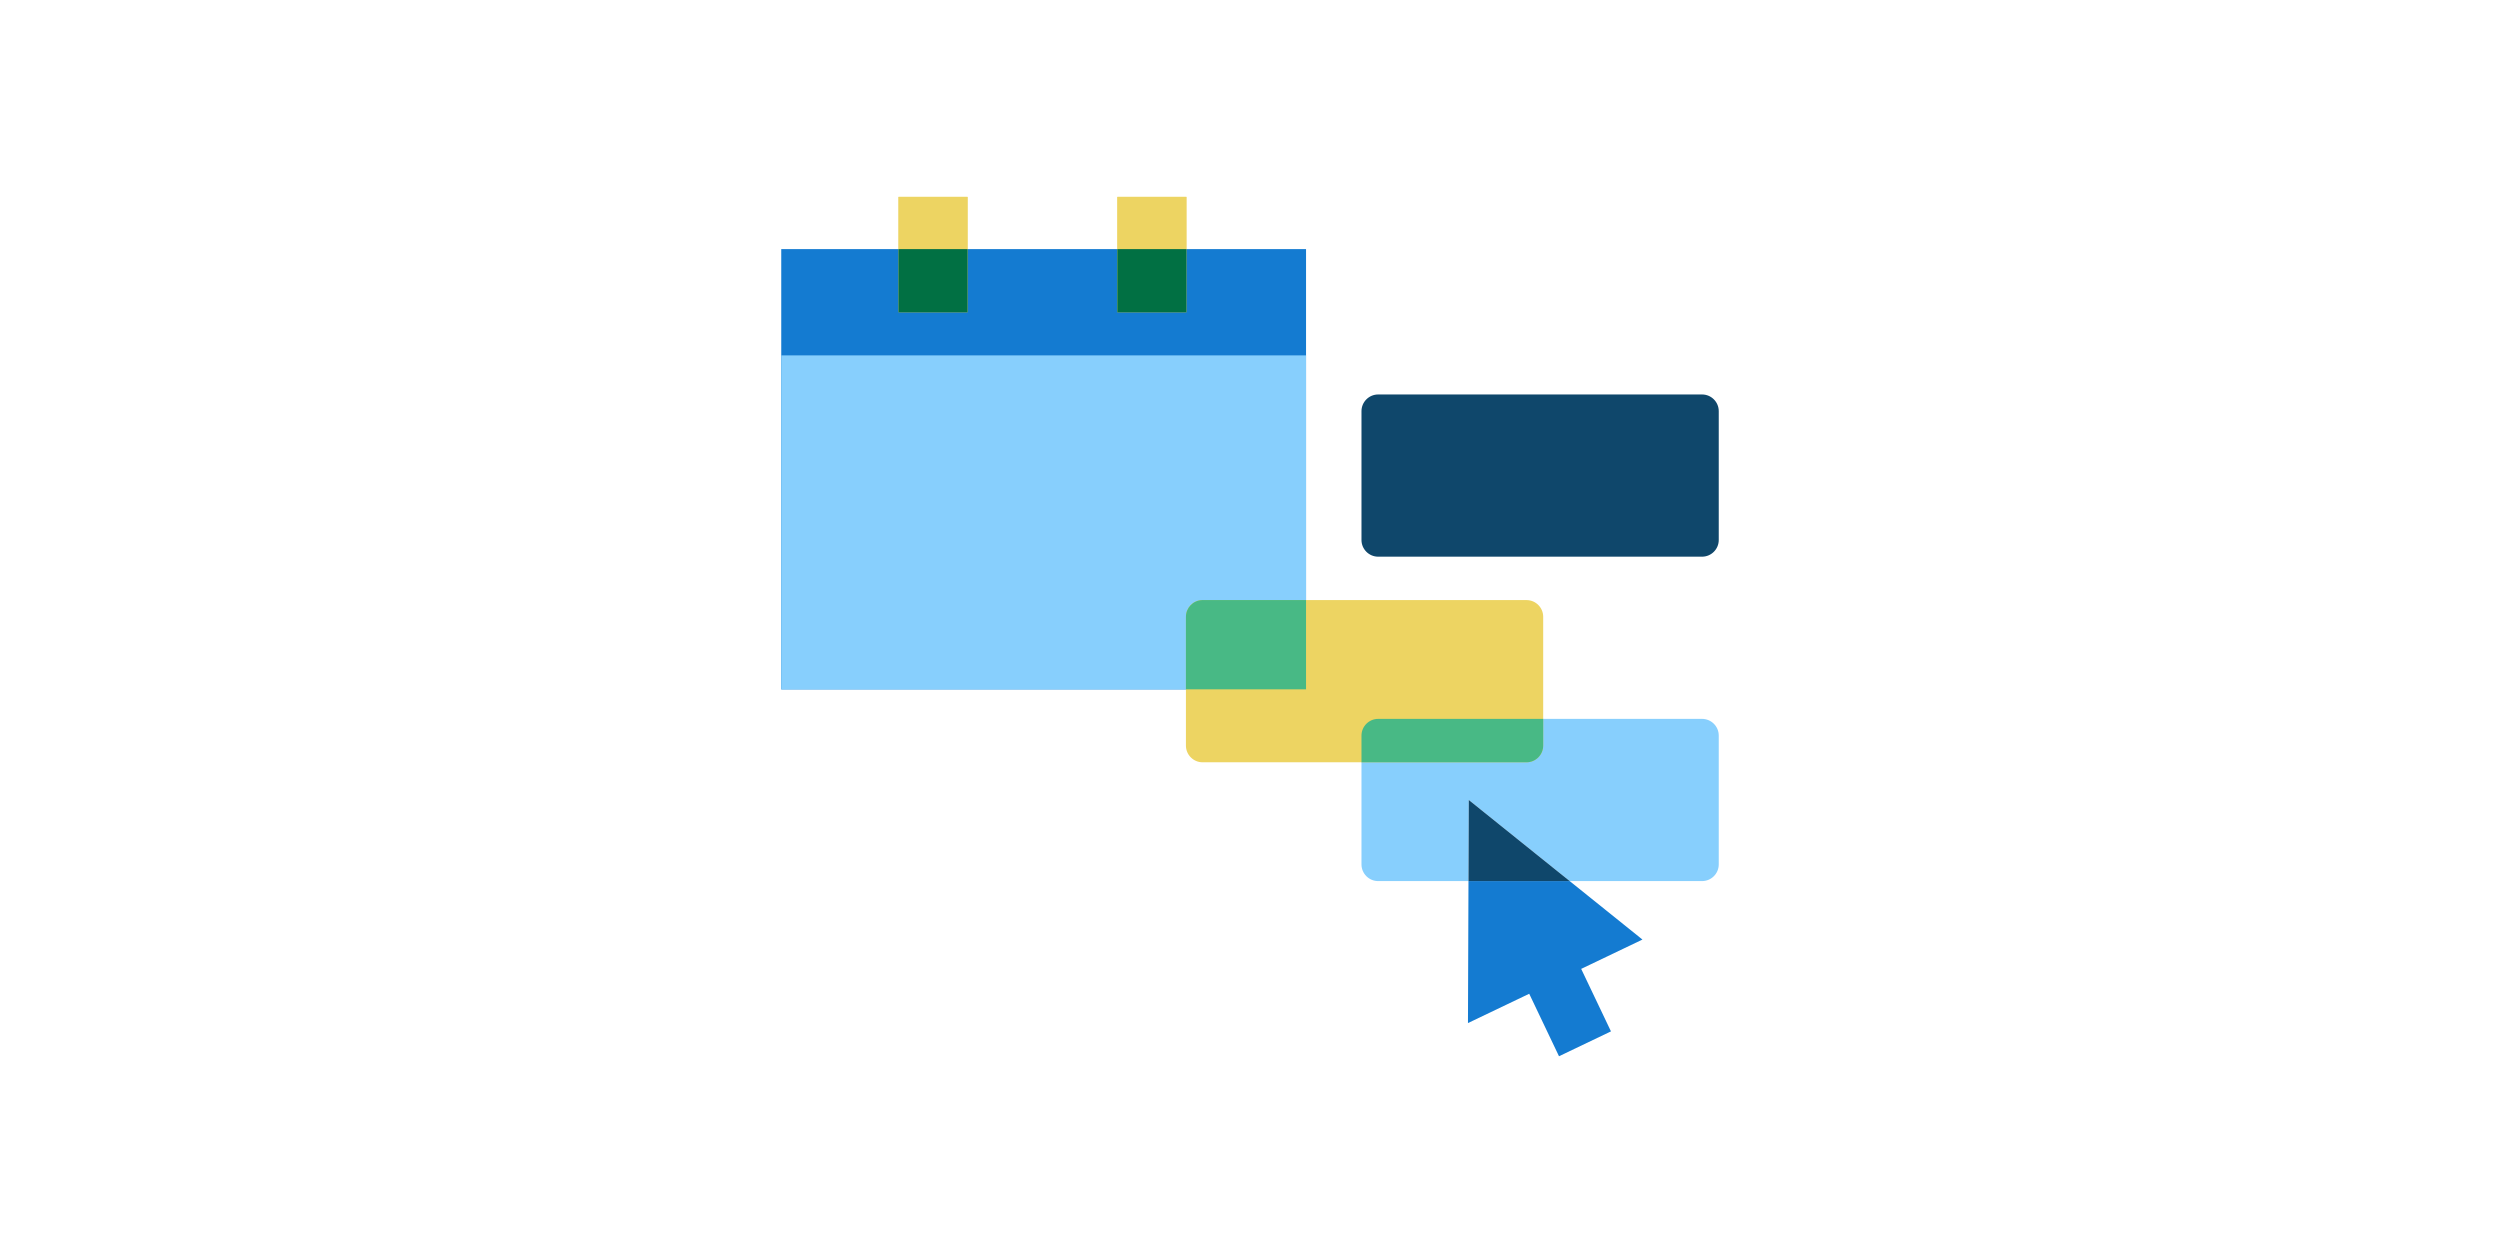 <?xml version="1.0" encoding="UTF-8"?>
<svg preserveAspectRatio="xMidYMid slice" xmlns="http://www.w3.org/2000/svg" xmlns:xlink="http://www.w3.org/1999/xlink" width="640px" height="320px" viewBox="0 0 800 400" version="1.1">
  <title>flywire-education-solution-payment-plans-image</title>
  <g id="flywire-education-solution-payment-plans-image" stroke="none" stroke-width="1" fill="none" fill-rule="evenodd">
    <g id="icon-payment-plans" transform="translate(250, 63)">
      <polygon id="Fill-1" fill="#147BD1" points="129.65 16.713 107.559 16.713 59.613 16.713 37.525 16.713 0 16.713 0 157.594 167.934 157.594 167.934 16.713"></polygon>
      <polygon id="Fill-2" fill="#87CFFD" points="0 157.594 167.934 157.594 167.934 50.723 0 50.723"></polygon>
      <polygon id="Fill-3" fill="#EDD462" points="37.525 16.713 59.613 16.713 59.613 0.001 37.525 0.001"></polygon>
      <polygon id="Fill-4" fill="#EDD462" points="107.56 16.713 129.65 16.713 129.65 0.001 107.56 0.001"></polygon>
      <polygon id="Fill-5" fill="#EDD462" points="37.525 36.943 59.613 36.943 59.613 0 37.525 0"></polygon>
      <polygon id="Fill-6" fill="#EDD462" points="107.56 36.943 129.65 36.943 129.65 0 107.56 0"></polygon>
      <polygon id="Fill-7" fill="#017043" points="37.525 36.943 59.613 36.943 59.613 16.712 37.525 16.712"></polygon>
      <polygon id="Fill-8" fill="#017043" points="107.56 36.943 129.649 36.943 129.649 16.712 107.56 16.712"></polygon>
      <g id="Group-22" transform="translate(129.496, 63.231)">
        <path d="M165.179,103.812 L61.504,103.812 C58.575,103.812 56.179,106.213 56.179,109.148 L56.179,150.381 C56.179,153.317 58.575,155.717 61.504,155.717 L90.418,155.717 L90.514,129.765 L122.803,155.717 L165.179,155.717 C168.107,155.717 170.504,153.317 170.504,150.381 L170.504,109.148 C170.504,106.213 168.107,103.812 165.179,103.812" id="Fill-9" fill="#87CFFD"></path>
        <path d="M109.001,65.796 L5.325,65.796 C2.396,65.796 0,68.198 0,71.132 L0,112.366 C0,115.302 2.396,117.702 5.325,117.702 L109.001,117.702 C111.929,117.702 114.325,115.302 114.325,112.366 L114.325,71.132 C114.325,68.198 111.929,65.796 109.001,65.796" id="Fill-11" fill="#EDD462"></path>
        <path d="M38.438,65.796 L38.438,94.363 L0,94.362 L0,71.132 C0,68.271 2.278,65.917 5.107,65.801 L5.325,65.796 L38.438,65.796 Z" id="Combined-Shape" fill="#48B985"></path>
        <path d="M114.325,112.366 L114.325,103.812 L61.504,103.812 C58.575,103.812 56.179,106.213 56.179,109.148 L56.179,117.702 L109.001,117.702 C111.929,117.702 114.325,115.301 114.325,112.366" id="Fill-13" fill="#48B985"></path>
        <path d="M165.179,0 L61.504,0 C58.575,0 56.179,2.401 56.179,5.336 L56.179,46.57 C56.179,49.505 58.575,51.906 61.504,51.906 L165.179,51.906 C168.107,51.906 170.504,49.505 170.504,46.57 L170.504,5.336 C170.504,2.401 168.107,0 165.179,0" id="Fill-15" fill="#0F476B"></path>
        <polygon id="Fill-17" fill="#147BD1" points="90.252 201.152 109.853 191.77 119.384 211.769 136.014 203.81 126.482 183.811 146.084 174.429 122.804 155.717 90.418 155.717"></polygon>
        <polygon id="Fill-20" fill="#0F476B" points="90.418 155.717 122.804 155.717 90.514 129.765"></polygon>
      </g>
    </g>
  </g>
</svg>
